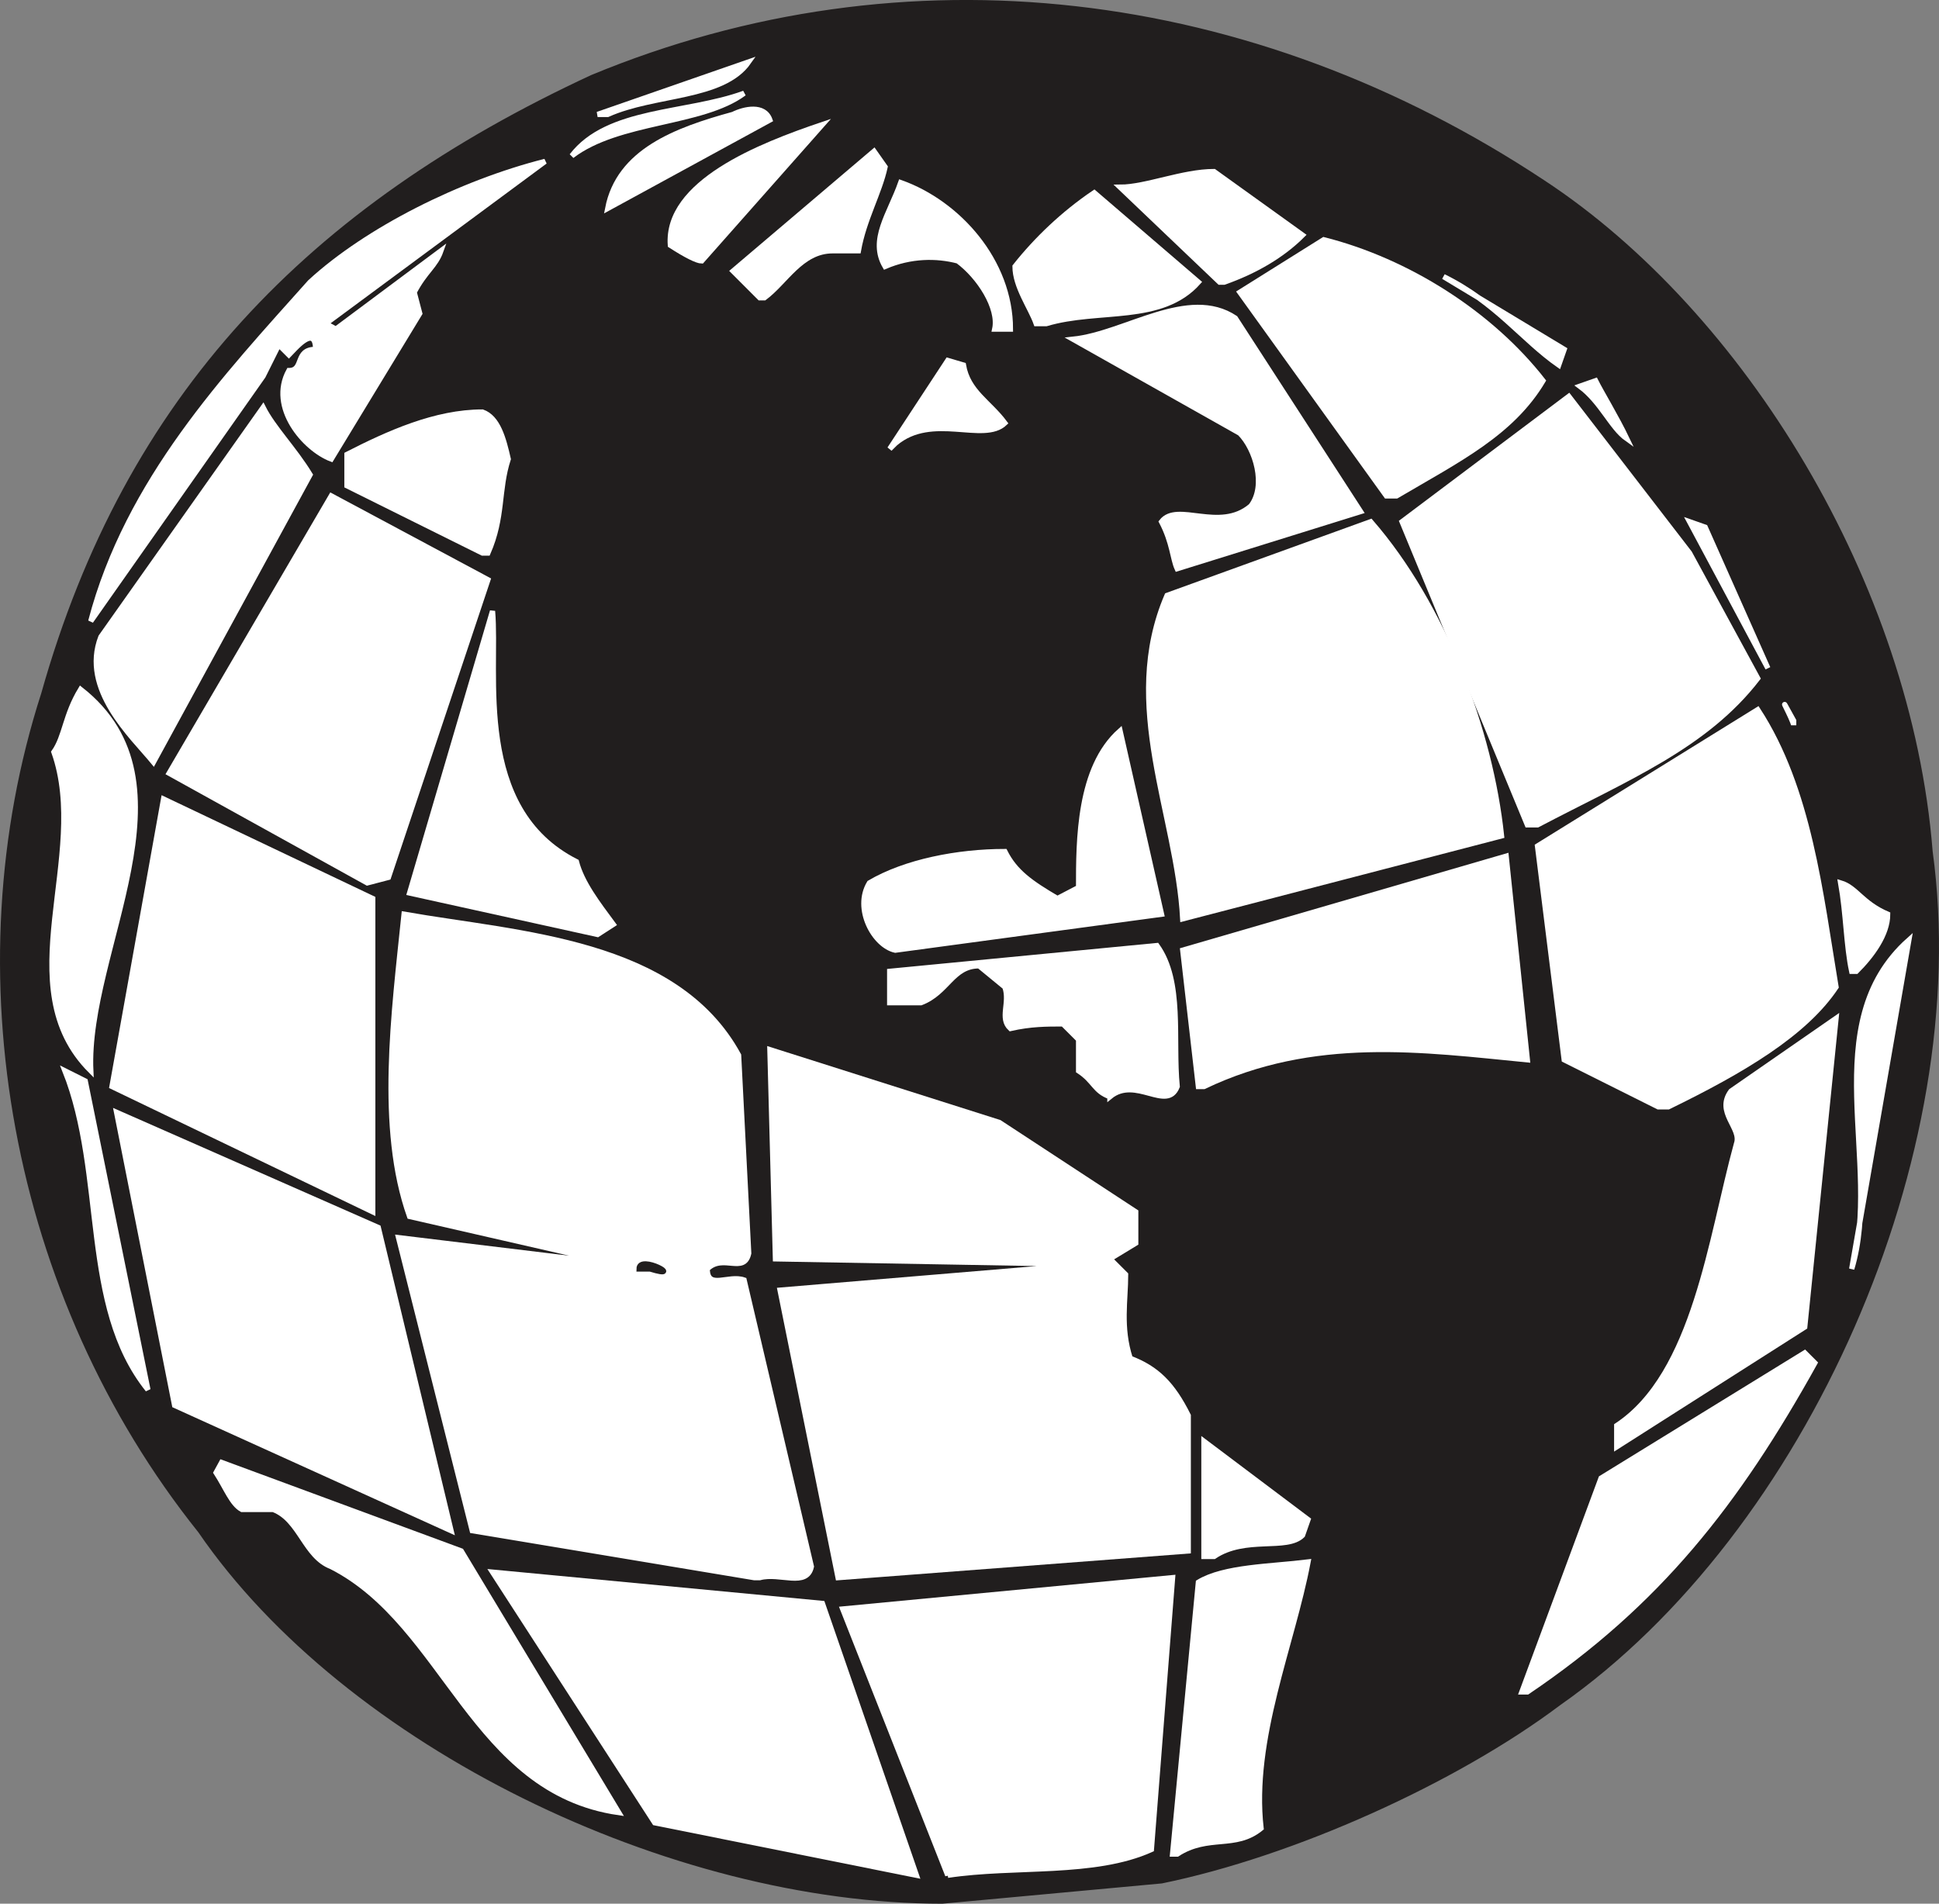 <svg width="280.564" height="275.472" viewBox="0 0 210.423 206.604" xmlns="http://www.w3.org/2000/svg"><rect x="0" y="0" width="210.423" height="206.604" fill="#808080" stroke="none"/><path style="fill:#211e1e;fill-opacity:1;fill-rule:evenodd;stroke:none" d="M128.7 827.8c-29.5 0-64.598-17-80.5-40.198-20.4-25.5-26.7-60.704-17-90.801 9.1-32.301 28.902-52.7 59.5-66.903 34-14.097 71.5-9.597 103.198 11.403 21.602 14.199 39.704 43.597 42 72.597 4.5 32.801-13.597 73.704-40.296 92.403-11.301 8.5-28.903 16.398-43.102 19.3" transform="translate(-26.449 -621.482)"/><path style="fill:none;stroke:#211e1e;stroke-width:5.7;stroke-linecap:square;stroke-linejoin:miter;stroke-miterlimit:4;stroke-opacity:1" d="M1286.992 141.992c-295 0-645.976 170-805 401.992-203.984 255-266.992 607.032-170 908.008 91.016 323.008 289.024 526.992 595 669.024 340 140.976 715 95.976 1031.992-114.024 216.016-141.992 397.032-435.976 420-725.976 45-328.008-135.976-737.032-402.968-924.024-113.008-85-289.024-163.984-431.016-193.008zm0 0" transform="matrix(.1 0 0 -.1 -26.449 220.518)"/><path style="fill:#fff;fill-opacity:1;fill-rule:evenodd;stroke:#fff;stroke-width:5.7;stroke-linecap:square;stroke-linejoin:miter;stroke-miterlimit:4;stroke-opacity:1" d="M1258.984 170 975 226.992 798.984 498.984 1156.992 465Zm0 0" transform="matrix(.1 0 0 -.1 -26.449 220.518)"/><path style="fill:#fff;fill-opacity:1;fill-rule:evenodd;stroke:none" d="m129.3 825-11.402-28.898 35.801-3.403-2.3 29.5c-6.2 2.801-14.797 1.7-22.098 2.801" transform="translate(-26.449 -621.482)"/><path style="fill:none;stroke:#fff;stroke-width:5.7;stroke-linecap:square;stroke-linejoin:miter;stroke-miterlimit:4;stroke-opacity:1" d="m1293.008 170-114.024 288.984 358.008 34.024-23.008-295C1451.992 170 1366.016 181.016 1293.008 170Zm0 0" transform="matrix(.1 0 0 -.1 -26.449 220.518)"/><path style="fill:#fff;fill-opacity:1;fill-rule:evenodd;stroke:none" d="m153.7 822.7 2.8-29.5c2.8-1.7 7.898-1.7 11.898-2.2-1.699 9-6.199 19.2-5.097 28.898-2.801 2.301-5.7.602-9.102 2.801" transform="translate(-26.449 -621.482)"/><path style="fill:none;stroke:#fff;stroke-width:5.7;stroke-linecap:square;stroke-linejoin:miter;stroke-miterlimit:4;stroke-opacity:1" d="m1536.992 193.008 28.008 295C1593.008 505 1643.984 505 1683.984 510c-16.992-90-61.992-191.992-50.976-288.984-28.008-23.008-56.992-6.016-91.016-28.008Zm0 0" transform="matrix(.1 0 0 -.1 -26.449 220.518)"/><path style="fill:#fff;fill-opacity:1;fill-rule:evenodd;stroke:none" d="M93.602 818.2c-15.903-2.302-18.801-20.4-31.204-26.7-2.898-1.102-3.398-5.102-6.296-6.2h-3.403c-1.097-.6-1.699-2.3-2.8-4l.601-1.1 26 9.6" transform="translate(-26.449 -621.482)"/><path style="fill:none;stroke:#fff;stroke-width:5.7;stroke-linecap:square;stroke-linejoin:miter;stroke-miterlimit:4;stroke-opacity:1" d="M936.016 238.008C776.992 261.016 748.008 441.992 623.984 505 595 516.016 590 556.016 561.016 566.992h-34.024c-10.976 6.016-16.992 23.008-28.008 40L505 618.008l260-96.016Zm0 0" transform="matrix(.1 0 0 -.1 -26.449 220.518)"/><path style="fill:#fff;fill-opacity:1;fill-rule:evenodd;stroke:none" d="m191.602 805.102 8.597-23.204 22.102-13.597 1.097 1.097c-8.5 15.301-17 26.102-31.199 35.704" transform="translate(-26.449 -621.482)"/><path style="fill:none;stroke:#fff;stroke-width:5.7;stroke-linecap:square;stroke-linejoin:miter;stroke-miterlimit:4;stroke-opacity:1" d="m1916.016 368.984 85.976 232.032 221.016 135.976 10.976-10.976c-85-153.008-170-261.016-311.992-357.032zm0 0" transform="matrix(.1 0 0 -.1 -26.449 220.518)"/><path style="fill:#fff;fill-opacity:1;fill-rule:evenodd;stroke:none" d="m108.3 792.7-30.6-5.098-8-31.801 23.902 2.898-22.704-5.199c-3.398-9.602-1.699-22.102-.597-32.8 12.5 2.198 29.5 2.8 36.3 15.3l1.098 21.5c-.5 2.3-2.8 0-4.5 1.7 0 2.3 2.301.6 4 1.198L114.5 791.5c-.5 2.3-3.398.602-5.602 1.2" transform="translate(-26.449 -621.482)"/><path style="fill:none;stroke:#fff;stroke-width:5.7;stroke-linecap:square;stroke-linejoin:miter;stroke-miterlimit:4;stroke-opacity:1" d="m1083.008 493.008-306.016 50.976-80 318.008 239.024-28.984L708.984 885c-33.984 96.016-16.992 221.016-5.976 328.008 125-21.992 295-28.008 363.008-153.008l10.976-215c-5-23.008-28.008 0-45-16.992 0-23.008 23.008-6.016 40-11.992L1145 505c-5-23.008-33.984-6.016-56.016-11.992zm0 0" transform="matrix(.1 0 0 -.1 -26.449 220.518)"/><path style="fill:#fff;fill-opacity:1;fill-rule:evenodd;stroke:none" d="m117.398 792.7-6.296-31.2 33.5-2.8-34-.598-.602-22.704 24.898 7.903L149.7 753v3.398l-2.8 1.704 1.703 1.699c0 2.8-.602 5.699.5 9.097 2.898 1.102 4.597 2.801 6.296 6.204V789.8" transform="translate(-26.449 -621.482)"/><path style="fill:none;stroke:#fff;stroke-width:5.7;stroke-linecap:square;stroke-linejoin:miter;stroke-miterlimit:4;stroke-opacity:1" d="M1173.984 493.008 1111.016 805l335 28.008-340 5.976-6.016 227.032 248.984-79.024L1496.992 890v-33.984l-28.008-17.032 17.032-16.992c0-28.008-6.016-56.992 5-90.976 28.984-11.016 45.976-28.008 62.968-62.032V521.992zm0 0" transform="matrix(.1 0 0 -.1 -26.449 220.518)"/><path style="fill:#fff;fill-opacity:1;fill-rule:evenodd;stroke:none" d="M157.102 790.398v-12.5l11.296 8.5-.597 1.704c-1.7 1.699-6.2 0-9.602 2.296" transform="translate(-26.449 -621.482)"/><path style="fill:none;stroke:#fff;stroke-width:5.7;stroke-linecap:square;stroke-linejoin:miter;stroke-miterlimit:4;stroke-opacity:1" d="M1571.016 516.016v125l112.968-85-5.976-17.032c-16.992-16.992-61.992 0-96.016-22.968zm0 0" transform="matrix(.1 0 0 -.1 -26.449 220.518)"/><path style="fill:#fff;fill-opacity:1;fill-rule:evenodd;stroke:#fff;stroke-width:5.7;stroke-linecap:square;stroke-linejoin:miter;stroke-miterlimit:4;stroke-opacity:1" d="M753.984 543.984 453.984 680l-62.968 318.008 283.984-125Zm0 0" transform="matrix(.1 0 0 -.1 -26.449 220.518)"/><path style="fill:#fff;fill-opacity:1;fill-rule:evenodd;stroke:none" d="M201.898 778.5v-2.3c8.5-5.598 10.204-20.4 13-30.598.602-1.704-2.296-3.403-.597-5.704L225.699 732l-3.398 33.5" transform="translate(-26.449 -621.482)"/><path style="fill:none;stroke:#fff;stroke-width:5.7;stroke-linecap:square;stroke-linejoin:miter;stroke-miterlimit:4;stroke-opacity:1" d="M2018.984 635v23.008c85 55.976 102.032 203.984 130 305.976 6.016 17.032-22.968 34.024-5.976 57.032L2256.992 1100l-33.984-335Zm0 0" transform="matrix(.1 0 0 -.1 -26.449 220.518)"/><path style="fill:#fff;fill-opacity:1;fill-rule:evenodd;stroke:none" d="M42.5 772.3c-7.3-9.1-4.5-23.3-9-34.6l2.2 1.1" transform="translate(-26.449 -621.482)"/><path style="fill:none;stroke:#fff;stroke-width:5.7;stroke-linecap:square;stroke-linejoin:miter;stroke-miterlimit:4;stroke-opacity:1" d="M425 696.992c-73.008 91.016-45 233.008-90 346.016l21.992-11.016zm0 0" transform="matrix(.1 0 0 -.1 -26.449 220.518)"/><path style="fill:#211e1e;fill-opacity:1;fill-rule:evenodd;stroke:none" d="M95.8 759.2c0-1.7 5.098 1.198 1.2 0" transform="translate(-26.449 -621.482)"/><path style="fill:none;stroke:#211e1e;stroke-width:5.7;stroke-linecap:square;stroke-linejoin:miter;stroke-miterlimit:4;stroke-opacity:1" d="M958.008 828.008c0 16.992 50.976-11.992 11.992 0zm0 0" transform="matrix(.1 0 0 -.1 -26.449 220.518)"/><path style="fill:#fff;fill-opacity:1;fill-rule:evenodd;stroke:none" d="M227.398 759.2c3.403-11.302-4-26.598 6.204-35.7" transform="translate(-26.449 -621.482)"/><path style="fill:none;stroke:#fff;stroke-width:5.7;stroke-linecap:square;stroke-linejoin:miter;stroke-miterlimit:4;stroke-opacity:1" d="M2273.984 828.008c34.024 113.008-40 265.976 62.032 356.992zm0 0" transform="matrix(.1 0 0 -.1 -26.449 220.518)"/><path style="fill:#fff;fill-opacity:1;fill-rule:evenodd;stroke:#fff;stroke-width:5.7;stroke-linecap:square;stroke-linejoin:miter;stroke-miterlimit:4;stroke-opacity:1" d="m668.984 890-282.968 136.016 55.976 311.992L668.984 1230Zm0 0" transform="matrix(.1 0 0 -.1 -26.449 220.518)"/><path style="fill:#fff;fill-opacity:1;fill-rule:evenodd;stroke:none" d="M206.398 741.602 196.2 736.5l-2.898-23.2 23.898-14.8c5.602 8.602 6.801 19.898 8.5 30.102-3.398 5.097-10.199 9.097-18.199 13" transform="translate(-26.449 -621.482)"/><path style="fill:none;stroke:#fff;stroke-width:5.7;stroke-linecap:square;stroke-linejoin:miter;stroke-miterlimit:4;stroke-opacity:1" d="M2063.984 1003.984 1961.992 1055l-28.984 231.992L2171.992 1435c56.016-86.016 68.008-198.984 85-301.016-33.984-50.976-101.992-90.976-181.992-130zm0 0" transform="matrix(.1 0 0 -.1 -26.449 220.518)"/><path style="fill:#fff;fill-opacity:1;fill-rule:evenodd;stroke:none" d="M146.898 740.5c-1.699-.602-1.699-1.7-3.398-2.8v-3.4l-1.7-1.698c-1.8 0-3.5 0-5.698.5-1.204-1.102 0-2.801-.602-4.5l-2.8-2.301c-2.9 0-3.4 2.898-6.302 4H123v-3.403l29-2.796c2.8 3.898 1.7 10.199 2.2 15.296-1.098 2.801-4.5-1.199-7.302 1.102" transform="translate(-26.449 -621.482)"/><path style="fill:none;stroke:#fff;stroke-width:5.7;stroke-linecap:square;stroke-linejoin:miter;stroke-miterlimit:4;stroke-opacity:1" d="M1468.984 1015c-16.992 6.016-16.992 16.992-33.984 28.008v33.984l-16.992 16.992c-18.008 0-35 0-56.992-5-12.032 11.016 0 28.008-6.016 45l-28.008 23.008c-28.984 0-33.984-28.984-63.008-40H1230v34.024l290 27.968c28.008-38.984 16.992-101.992 21.992-152.968-10.976-28.008-45 11.992-73.008-11.016zm0 0" transform="matrix(.1 0 0 -.1 -26.449 220.518)"/><path style="fill:#fff;fill-opacity:1;fill-rule:evenodd;stroke:none" d="m156.5 739.398-1.7-14.796 35.098-10.204L192.2 736.5c-11.3-1.102-23.199-2.8-35.097 2.898" transform="translate(-26.449 -621.482)"/><path style="fill:none;stroke:#fff;stroke-width:5.7;stroke-linecap:square;stroke-linejoin:miter;stroke-miterlimit:4;stroke-opacity:1" d="m1565 1026.016-16.992 147.968 350.976 102.032L1921.992 1055c-113.008 11.016-231.992 28.008-350.976-28.984zm0 0" transform="matrix(.1 0 0 -.1 -26.449 220.518)"/><path style="fill:#fff;fill-opacity:1;fill-rule:evenodd;stroke:none" d="M36.3 737.7c-9.1-9.098 0-23.302-4-34.598 1.2-1.704 1.2-4 2.9-6.801 13 10.199.5 28.3 1.1 41.398" transform="translate(-26.449 -621.482)"/><path style="fill:none;stroke:#fff;stroke-width:5.7;stroke-linecap:square;stroke-linejoin:miter;stroke-miterlimit:4;stroke-opacity:1" d="M363.008 1043.008c-91.016 90.976 0 233.008-40 345.976 11.992 17.032 11.992 40 28.984 68.008 130-101.992 5-283.008 11.016-413.984zm0 0" transform="matrix(.1 0 0 -.1 -26.449 220.518)"/><path style="fill:#fff;fill-opacity:1;fill-rule:evenodd;stroke:none" d="M227.398 726.898c-.597-2.796-.597-6.199-1.199-9.597 1.7.5 2.301 2.199 5.102 3.398 0 2.2-1.7 4.5-3.403 6.2" transform="translate(-26.449 -621.482)"/><path style="fill:none;stroke:#fff;stroke-width:5.7;stroke-linecap:square;stroke-linejoin:miter;stroke-miterlimit:4;stroke-opacity:1" d="M2273.984 1151.016c-5.976 27.968-5.976 61.992-11.992 95.976 16.992-5 23.008-21.992 51.016-33.984 0-21.992-16.992-45-34.024-61.992zm0 0" transform="matrix(.1 0 0 -.1 -26.449 220.518)"/><path style="fill:#fff;fill-opacity:1;fill-rule:evenodd;stroke:none" d="M123.602 724.602c-2.301-.5-4.5-4.5-2.801-7.301 3.898-2.301 9.597-3.403 14.699-3.403 1.102 2.204 2.8 3.403 5.7 5.102l2.3-1.2c0-5.1 0-13 4.5-17l4.5 19.9" transform="translate(-26.449 -621.482)"/><path style="fill:none;stroke:#fff;stroke-width:5.7;stroke-linecap:square;stroke-linejoin:miter;stroke-miterlimit:4;stroke-opacity:1" d="M1236.016 1173.984c-23.008 5-45 45-28.008 73.008 38.984 23.008 95.976 34.024 146.992 34.024 11.016-22.032 28.008-34.024 56.992-51.016l23.008 11.992c0 51.016 0 130 45 170l45-198.984zm0 0" transform="matrix(.1 0 0 -.1 -26.449 220.518)"/><path style="fill:#fff;fill-opacity:1;fill-rule:evenodd;stroke:none" d="m91.3 722.898-20.402-4.5 9-30.597C80.5 694.6 77.7 709.3 89 715c.602 2.3 2.3 4.5 4 6.8" transform="translate(-26.449 -621.482)"/><path style="fill:none;stroke:#fff;stroke-width:5.7;stroke-linecap:square;stroke-linejoin:miter;stroke-miterlimit:4;stroke-opacity:1" d="m913.008 1191.016-204.024 45 90 305.976c6.016-68.008-21.992-215 91.016-271.992 6.016-23.008 23.008-45 40-68.008zm0 0" transform="matrix(.1 0 0 -.1 -26.449 220.518)"/><path style="fill:#fff;fill-opacity:1;fill-rule:evenodd;stroke:none" d="M154.8 721.2c-.6-11.302-6.8-23.2-1.698-35.098l22.097-8c7.903 9.097 13 22.699 14.2 34.097" transform="translate(-26.449 -621.482)"/><path style="fill:none;stroke:#fff;stroke-width:5.7;stroke-linecap:square;stroke-linejoin:miter;stroke-miterlimit:4;stroke-opacity:1" d="M1548.008 1208.008c-6.016 113.008-68.008 231.992-16.992 350.976l220.976 80c79.024-90.976 130-226.992 141.992-340.976zm0 0" transform="matrix(.1 0 0 -.1 -26.449 220.518)"/><path style="fill:#fff;fill-opacity:1;fill-rule:evenodd;stroke:none" d="m66.3 717.3-21.5-11.902 17.598-30.097 17 9.097L68.602 716.7" transform="translate(-26.449 -621.482)"/><path style="fill:none;stroke:#fff;stroke-width:5.7;stroke-linecap:square;stroke-linejoin:miter;stroke-miterlimit:4;stroke-opacity:1" d="m663.008 1246.992-215 119.024 175.976 300.976 170-90.976-107.968-323.008zm0 0" transform="matrix(.1 0 0 -.1 -26.449 220.518)"/><path style="fill:#fff;fill-opacity:1;fill-rule:evenodd;stroke:none" d="m192.2 711-13.598-32.898 18.097-13.602 13.102 17 7.398 13.602C211.5 702.5 203 705.898 193.301 711" transform="translate(-26.449 -621.482)"/><path style="fill:none;stroke:#fff;stroke-width:5.7;stroke-linecap:square;stroke-linejoin:miter;stroke-miterlimit:4;stroke-opacity:1" d="m1921.992 1310-135.976 328.984L1966.992 1775l131.016-170 73.984-136.016C2115 1395 2030 1361.016 1933.008 1310Zm0 0" transform="matrix(.1 0 0 -.1 -26.449 220.518)"/><path style="fill:#fff;fill-opacity:1;fill-rule:evenodd;stroke:none" d="M43.102 704.2c-2.301-2.802-7.903-7.9-5.704-13.598L55 665.699c1.102 2.2 3.398 4.5 5.102 7.301" transform="translate(-26.449 -621.482)"/><path style="fill:none;stroke:#fff;stroke-width:5.7;stroke-linecap:square;stroke-linejoin:miter;stroke-miterlimit:4;stroke-opacity:1" d="M431.016 1378.008c-23.008 28.008-79.024 78.984-57.032 135.976L550 1763.008c11.016-21.992 33.984-45 51.016-73.008zm0 0" transform="matrix(.1 0 0 -.1 -26.449 220.518)"/><path style="fill:#fff;fill-opacity:1;fill-rule:evenodd;stroke:none" d="M221.102 700.2c0-.5-2.204-4.5 0-.5" transform="translate(-26.449 -621.482)"/><path style="fill:none;stroke:#fff;stroke-width:5.7;stroke-linecap:square;stroke-linejoin:miter;stroke-miterlimit:4;stroke-opacity:1" d="M2211.016 1418.008c0 5-22.032 45 0 5zM335 1456.992zm0 0" transform="matrix(.1 0 0 -.1 -26.449 220.518)"/><path style="fill:#fff;fill-opacity:1;fill-rule:evenodd;stroke:none" d="m218.3 694-8.5-15.898 1.7.597" transform="translate(-26.449 -621.482)"/><path style="fill:none;stroke:#fff;stroke-width:5.7;stroke-linecap:square;stroke-linejoin:miter;stroke-miterlimit:4;stroke-opacity:1" d="m2183.008 1480-85 158.984 16.992-5.976zm0 0" transform="matrix(.1 0 0 -.1 -26.449 220.518)"/><path style="fill:#fff;fill-opacity:1;fill-rule:evenodd;stroke:none" d="M36.3 688.898c4-15.296 14.7-26.597 23.802-36.796C66.3 646.398 76.5 641.3 85.602 639L61.8 656.602l1.097.597 11.403-8.5c-.602 1.7-1.7 2.2-2.903 4.5L72 655.5l-9.602 15.8c-2.898-1.1-6.796-5.6-4.597-9.6 1.699 0 .597-2.302 2.898-2.302 0-2.796-2.3 0-2.898.602l-1.102-1.102L55 662.301" transform="translate(-26.449 -621.482)"/><path style="fill:none;stroke:#fff;stroke-width:5.7;stroke-linecap:square;stroke-linejoin:miter;stroke-miterlimit:4;stroke-opacity:1" d="M363.008 1531.016c40 152.968 146.992 265.976 238.008 367.968 61.992 57.032 163.984 108.008 255 131.016l-238.008-176.016 10.976-5.976 114.024 85c-6.016-16.992-16.992-21.992-29.024-45L720 1865l-96.016-158.008c-28.984 11.016-67.968 56.016-45.976 96.016 16.992 0 5.976 23.008 28.984 23.008 0 27.968-23.008 0-28.984-6.016l-11.016 11.016L550 1796.992Zm0 0" transform="matrix(.1 0 0 -.1 -26.449 220.518)"/><path style="fill:#fff;fill-opacity:1;fill-rule:evenodd;stroke:none" d="M154.2 683.2c-.5-1.098-.5-2.802-1.7-5.098 1.7-2.204 6.3 1.199 9.7-1.704 1.698-2.199.5-6.199-1.2-7.898l-18.102-10.2c5.704-.6 12.5-5.698 17.602-2.3l13.602 21" transform="translate(-26.449 -621.482)"/><path style="fill:none;stroke:#fff;stroke-width:5.7;stroke-linecap:square;stroke-linejoin:miter;stroke-miterlimit:4;stroke-opacity:1" d="M1541.992 1588.008c-5 10.976-5 28.008-16.992 50.976 16.992 22.032 63.008-11.992 96.992 17.032 16.992 21.992 5 61.992-11.992 78.984l-181.016 101.992c57.032 6.016 125 56.992 176.016 23.008l136.016-210zm0 0" transform="matrix(.1 0 0 -.1 -26.449 220.518)"/><path style="fill:#fff;fill-opacity:1;fill-rule:evenodd;stroke:none" d="m78.8 681.5-14.698-7.3v-3.4c4.5-2.3 9.597-4.6 14.699-4.6 1.699.6 2.3 2.902 2.8 5.1-1.101 3.4-.5 6.302-2.203 10.2" transform="translate(-26.449 -621.482)"/><path style="fill:none;stroke:#fff;stroke-width:5.7;stroke-linecap:square;stroke-linejoin:miter;stroke-miterlimit:4;stroke-opacity:1" d="m788.008 1605-146.992 73.008v33.984c45 23.008 95.976 46.016 146.992 46.016 16.992-6.016 23.008-29.024 28.008-51.016-11.016-33.984-5-63.008-22.032-101.992zm0 0" transform="matrix(.1 0 0 -.1 -26.449 220.518)"/><path style="fill:#fff;fill-opacity:1;fill-rule:evenodd;stroke:none" d="M176.898 675.3 161 653.2l9.102-5.7c9.097 2.3 18.097 8 23.796 15.3-3.398 5.7-9.097 8.5-15.898 12.5" transform="translate(-26.449 -621.482)"/><path style="fill:none;stroke:#fff;stroke-width:5.7;stroke-linecap:square;stroke-linejoin:miter;stroke-miterlimit:4;stroke-opacity:1" d="M1768.984 1666.992 1610 1888.008l91.016 56.992c90.976-23.008 180.976-80 237.968-153.008-33.984-56.992-90.976-85-158.984-125zm0 0" transform="matrix(.1 0 0 -.1 -26.449 220.518)"/><path style="fill:#fff;fill-opacity:1;fill-rule:evenodd;stroke:none" d="m123 670.2 6.3-9.598 1.7.5c.5 2.898 2.8 4 4.5 6.296-2.3 2.204-7.898-1.199-11.898 2.204" transform="translate(-26.449 -621.482)"/><path style="fill:none;stroke:#fff;stroke-width:5.7;stroke-linecap:square;stroke-linejoin:miter;stroke-miterlimit:4;stroke-opacity:1" d="m1230 1718.008 63.008 95.976 16.992-5c5-28.984 28.008-40 45-62.968-23.008-22.032-78.984 11.992-118.984-22.032zm0 0" transform="matrix(.1 0 0 -.1 -26.449 220.518)"/><path style="fill:#fff;fill-opacity:1;fill-rule:evenodd;stroke:none" d="M203 669.102c-1.7-1.204-2.8-4-5.102-5.704l1.704-.597c.597 1.199 2.296 4 3.398 6.3" transform="translate(-26.449 -621.482)"/><path style="fill:none;stroke:#fff;stroke-width:5.7;stroke-linecap:square;stroke-linejoin:miter;stroke-miterlimit:4;stroke-opacity:1" d="M2030 1728.984c-16.992 12.032-28.008 40-51.016 57.032l17.032 5.976c5.976-11.992 22.968-40 33.984-63.008zm0 0" transform="matrix(.1 0 0 -.1 -26.449 220.518)"/><path style="fill:#fff;fill-opacity:1;fill-rule:evenodd;stroke:none" d="M195.602 661.102c-4-2.801-6.801-6.801-12.5-9.602l13.097 7.898" transform="translate(-26.449 -621.482)"/><path style="fill:none;stroke:#fff;stroke-width:5.7;stroke-linecap:square;stroke-linejoin:miter;stroke-miterlimit:4;stroke-opacity:1" d="M1956.016 1808.984c-40 28.008-68.008 68.008-125 96.016l130.976-78.984zm0 0" transform="matrix(.1 0 0 -.1 -26.449 220.518)"/><path style="fill:#fff;fill-opacity:1;fill-rule:evenodd;stroke:none" d="M134.398 657.2c.5-2.302-1.699-5.7-4-7.4a12.188 12.188 0 0 0-7.898.598c-1.7-2.898.5-5.699 1.7-9.097 6.198 2.199 11.902 8.5 11.902 15.898" transform="translate(-26.449 -621.482)"/><path style="fill:none;stroke:#fff;stroke-width:5.7;stroke-linecap:square;stroke-linejoin:miter;stroke-miterlimit:4;stroke-opacity:1" d="M1343.984 1848.008c5 23.008-16.992 56.992-40 73.984-22.968 6.016-50.976 6.016-78.984-5.976-16.992 28.984 5 56.992 16.992 90.976 61.992-21.992 119.024-85 119.024-158.984zm0 0" transform="matrix(.1 0 0 -.1 -26.449 220.518)"/><path style="fill:#fff;fill-opacity:1;fill-rule:evenodd;stroke:none" d="M138.898 656.602c-.597-1.704-2.296-4-2.296-6.204a38.9 38.9 0 0 1 8.597-8l11.301 9.704c-4 4.5-10.8 2.796-16.5 4.5" transform="translate(-26.449 -621.482)"/><path style="fill:none;stroke:#fff;stroke-width:5.7;stroke-linecap:square;stroke-linejoin:miter;stroke-miterlimit:4;stroke-opacity:1" d="M1388.984 1853.984c-5.976 17.032-22.968 40-22.968 62.032 22.968 28.984 51.992 56.992 85.976 80L1565 1898.984c-40-45-108.008-27.968-165-45zm0 0" transform="matrix(.1 0 0 -.1 -26.449 220.518)"/><path style="fill:#fff;fill-opacity:1;fill-rule:evenodd;stroke:none" d="M108.898 653.8 106 650.899l15.3-13 1.2 1.704c-.602 2.796-2.3 5.699-2.898 9.097H116.8c-3.403 0-5.102 3.403-7.403 5.102" transform="translate(-26.449 -621.482)"/><path style="fill:none;stroke:#fff;stroke-width:5.7;stroke-linecap:square;stroke-linejoin:miter;stroke-miterlimit:4;stroke-opacity:1" d="M1088.984 1881.992 1060 1911.016l153.008 130 11.992-17.032c-6.016-27.968-23.008-56.992-28.984-90.976h-28.008c-34.024 0-51.016-34.024-74.024-51.016zm0 0" transform="matrix(.1 0 0 -.1 -26.449 220.518)"/><path style="fill:#fff;fill-opacity:1;fill-rule:evenodd;stroke:none" d="M158.8 652.102 148 641.8c2.8 0 6.8-1.7 10.2-1.7l9.6 6.899c-2.198 2.2-5.1 3.898-8.5 5.102" transform="translate(-26.449 -621.482)"/><path style="fill:none;stroke:#fff;stroke-width:5.7;stroke-linecap:square;stroke-linejoin:miter;stroke-miterlimit:4;stroke-opacity:1" d="M1588.008 1898.984 1480 2001.992c28.008 0 68.008 16.992 101.992 16.992l96.016-68.984c-21.992-21.992-51.016-38.984-85-51.016zm0 0" transform="matrix(.1 0 0 -.1 -26.449 220.518)"/><path style="fill:#fff;fill-opacity:1;fill-rule:evenodd;stroke:none" d="M102.602 649.8c-.5 0-1.704-.6-3.403-1.698-.5-6.801 9.7-10.801 16.5-13.102" transform="translate(-26.449 -621.482)"/><path style="fill:none;stroke:#fff;stroke-width:5.7;stroke-linecap:square;stroke-linejoin:miter;stroke-miterlimit:4;stroke-opacity:1" d="M1026.016 1921.992c-5 0-17.032 6.016-34.024 16.992-5 68.008 96.992 108.008 165 131.016zm0 0" transform="matrix(.1 0 0 -.1 -26.449 220.518)"/><path style="fill:#fff;fill-opacity:1;fill-rule:evenodd;stroke:none" d="M92.398 644.102c1.204-6.204 7.403-8.5 13.602-10.204 1.2-.597 3.398-1.097 4 .602" transform="translate(-26.449 -621.482)"/><path style="fill:none;stroke:#fff;stroke-width:5.7;stroke-linecap:square;stroke-linejoin:miter;stroke-miterlimit:4;stroke-opacity:1" d="M923.984 1978.984c12.032 62.032 74.024 85 136.016 102.032 11.992 5.976 33.984 10.976 40-6.016zm0 0" transform="matrix(.1 0 0 -.1 -26.449 220.518)"/><path style="fill:#fff;fill-opacity:1;fill-rule:evenodd;stroke:none" d="M88.5 638.398c3.898-5.097 12.398-4.5 18.7-6.796-4.598 3.398-13.598 2.898-18.7 6.796" transform="translate(-26.449 -621.482)"/><path style="fill:none;stroke:#fff;stroke-width:5.7;stroke-linecap:square;stroke-linejoin:miter;stroke-miterlimit:4;stroke-opacity:1" d="M885 2036.016c38.984 50.976 123.984 45 186.992 67.968C1026.016 2070 936.016 2075 885 2036.016Zm0 0" transform="matrix(.1 0 0 -.1 -26.449 220.518)"/><path style="fill:#fff;fill-opacity:1;fill-rule:evenodd;stroke:none" d="m91.3 633.898 16.4-5.699c-2.802 4-10.2 3.403-15.302 5.7" transform="translate(-26.449 -621.482)"/><path style="fill:none;stroke:#fff;stroke-width:5.7;stroke-linecap:square;stroke-linejoin:miter;stroke-miterlimit:4;stroke-opacity:1" d="m913.008 2081.016 163.984 56.992c-28.008-40-101.992-34.024-153.008-56.992zm0 0" transform="matrix(.1 0 0 -.1 -26.449 220.518)"/></svg>
